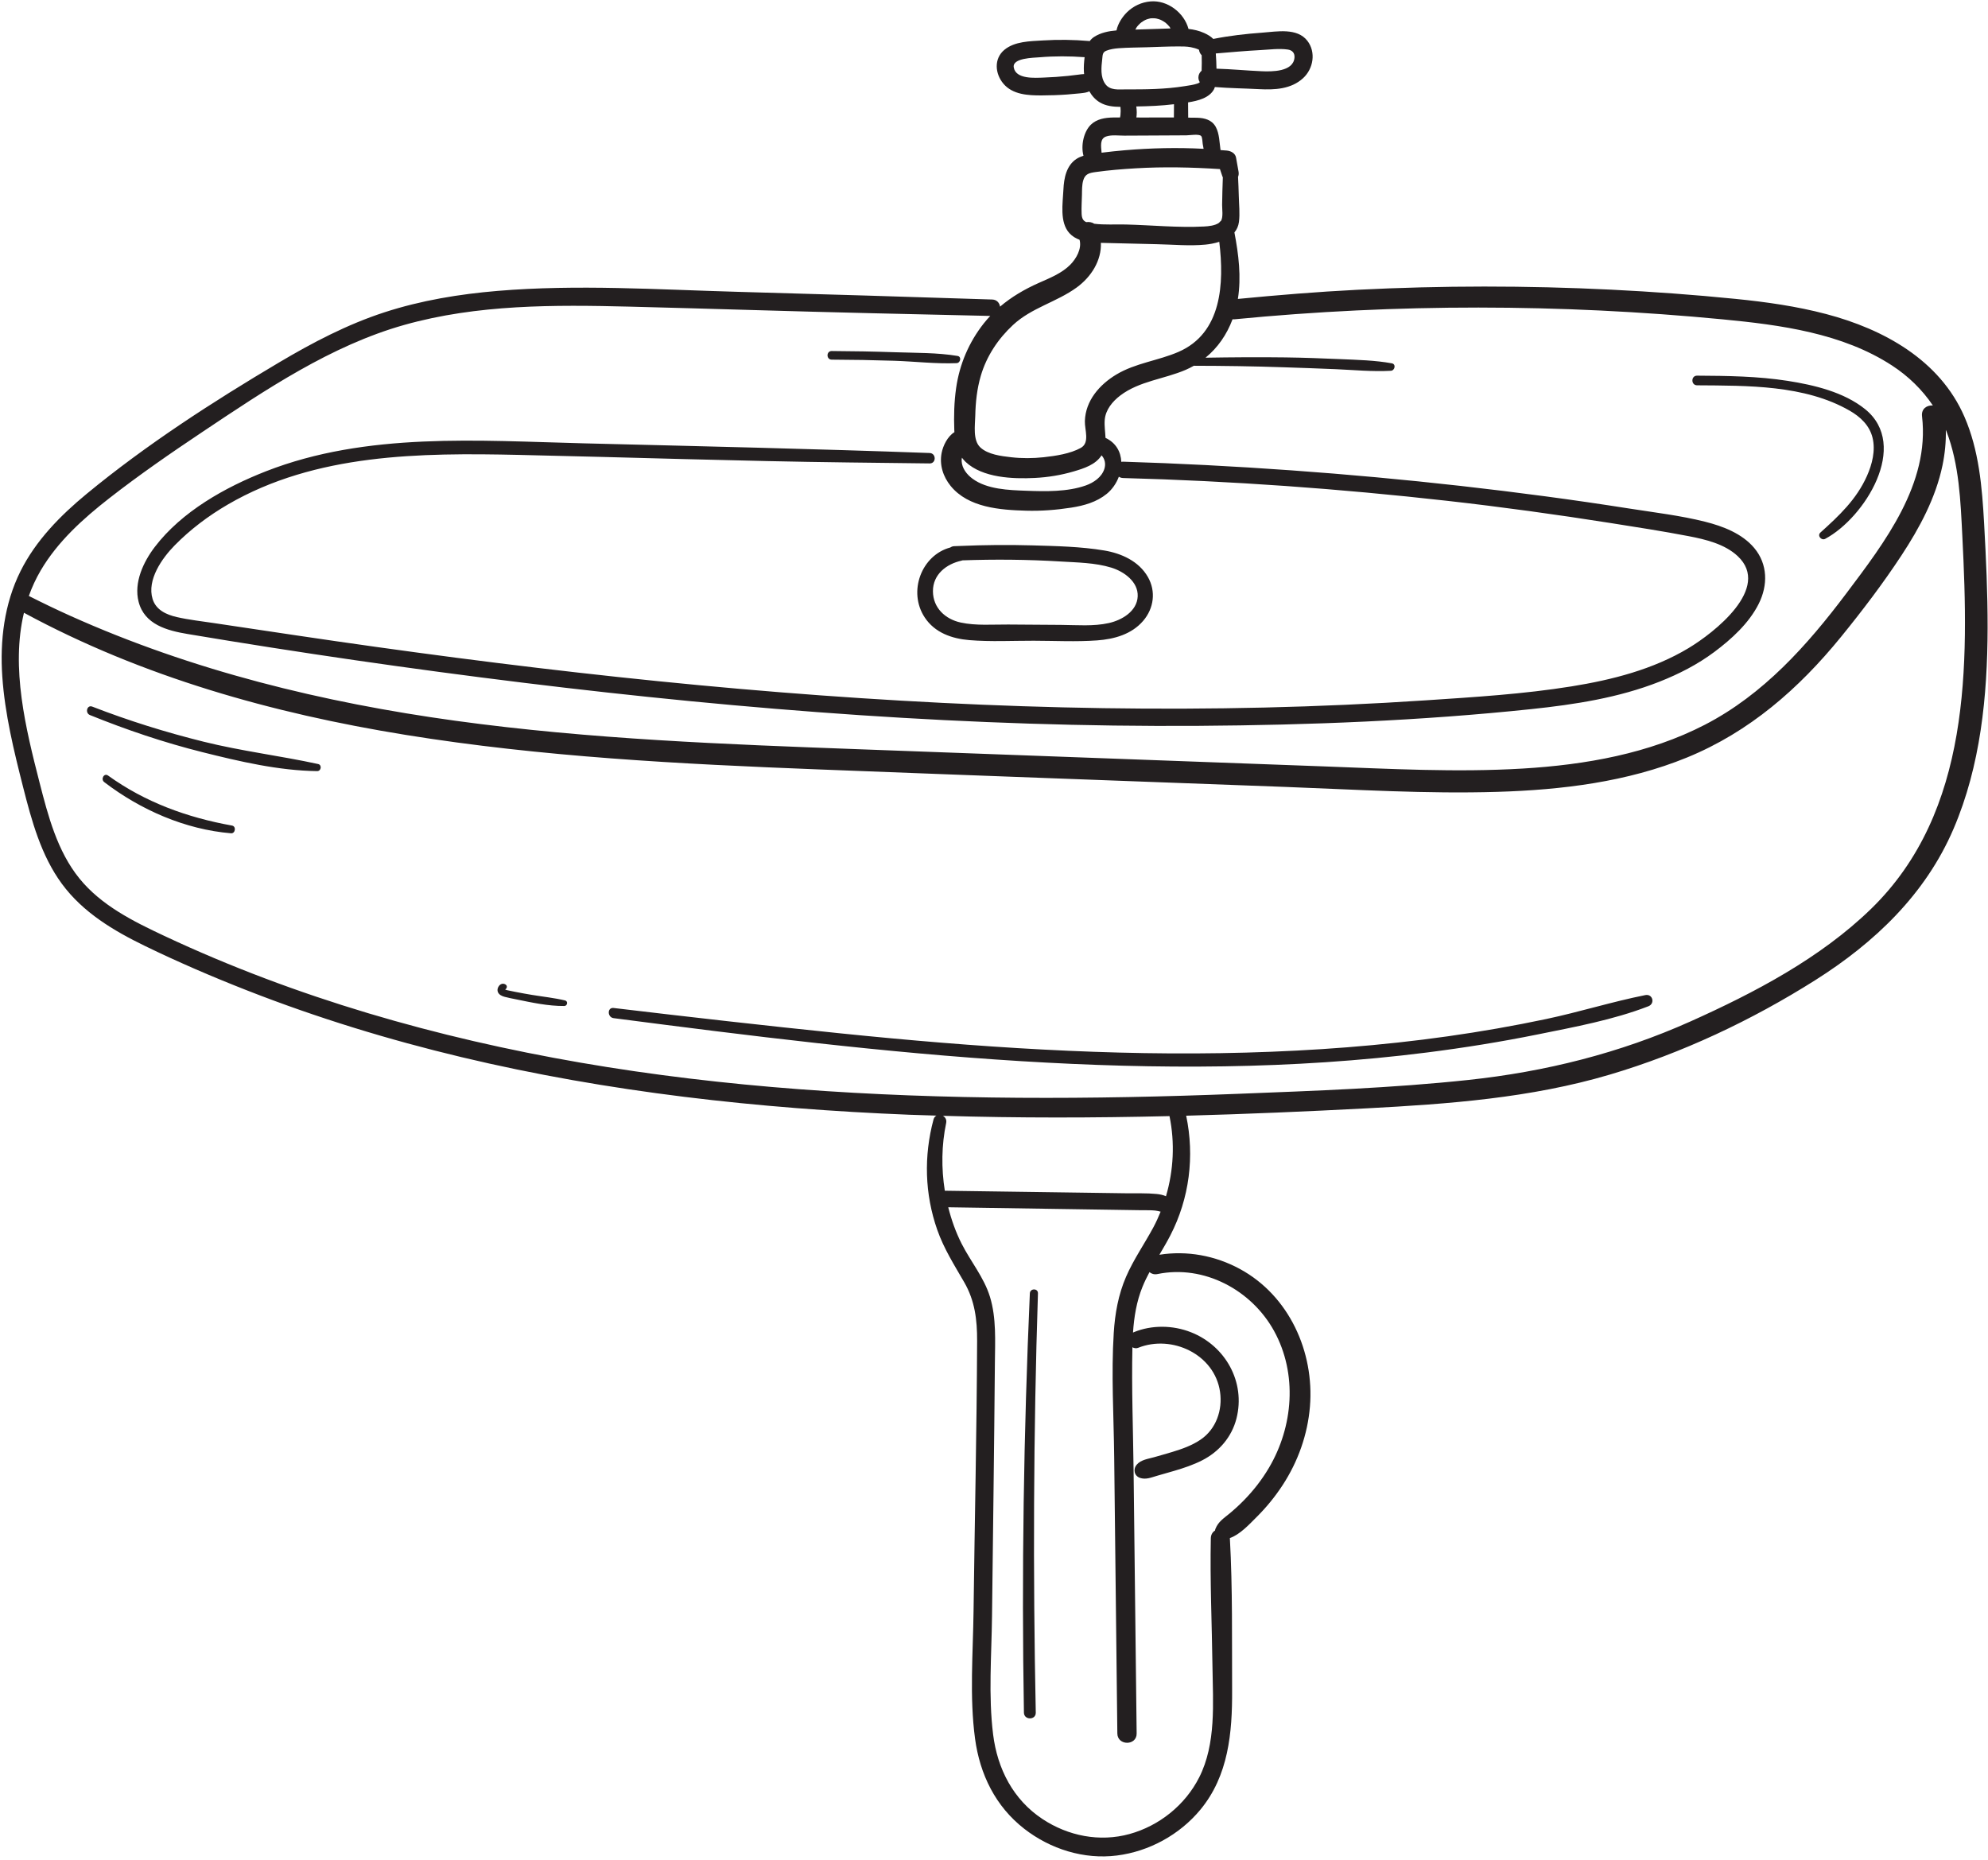 <?xml version="1.0" encoding="UTF-8"?><svg xmlns="http://www.w3.org/2000/svg" xmlns:xlink="http://www.w3.org/1999/xlink" height="449.5" preserveAspectRatio="xMidYMid meet" version="1.0" viewBox="9.6 25.5 480.5 449.5" width="480.5" zoomAndPan="magnify"><g id="change1_1"><path d="M489.158,151.957c-0.485-8.728-1.231-17.615-4.751-25.722c-5.967-13.742-19.543-21.174-33.432-24.834 c-7.173-1.89-14.554-2.926-21.926-3.664c-9.981-1-19.992-1.731-30.011-2.227c-20.443-1.012-40.935-1.002-61.376,0.029 c-9.647,0.486-19.254,1.282-28.865,2.211c0.852-5.311,0.178-10.782-0.838-16.068c0.564-0.689,0.964-1.518,1.094-2.535 c0.262-2.038,0.01-4.24-0.037-6.291c-0.035-1.538-0.105-3.075-0.179-4.612c0.151-0.359,0.206-0.786,0.12-1.266 c-0.203-1.136-0.392-2.275-0.608-3.408c-0.201-1.054-1.255-1.585-2.208-1.681c-0.512-0.052-1.026-0.07-1.538-0.114 c-0.258-1.79-0.269-3.983-1.144-5.588c-0.945-1.733-2.711-2.182-4.555-2.233c-0.704-0.019-1.41-0.011-2.114-0.021 c-0.009-1.23-0.018-2.459-0.027-3.689c2.476-0.388,5.161-1.101,6.27-3.18c0.089-0.167,0.133-0.352,0.198-0.529 c3.546,0.289,7.143,0.327,10.685,0.511c3.75,0.195,7.724,0.028,10.643-2.654c2.49-2.287,3.161-6.276,1.033-9.03 c-2.481-3.21-7.4-2.225-10.906-1.97c-3.99,0.29-7.93,0.738-11.837,1.518c-0.612-0.63-1.443-1.089-2.202-1.433 c-1.213-0.55-2.487-0.839-3.784-0.986c-1.05-3.917-5.069-6.993-9.166-6.651c-2.163,0.181-4.163,1.105-5.713,2.628 c-1.09,1.071-2.184,2.722-2.526,4.381c-1.91,0.164-3.809,0.542-5.404,1.568c-0.451,0.29-0.793,0.649-1.09,1.035 c-0.053-0.008-0.1-0.033-0.154-0.038c-3.715-0.326-7.447-0.369-11.169-0.138c-3.066,0.19-6.796,0.199-9.285,2.27 c-2.581,2.147-2.256,5.782-0.236,8.179c2.243,2.662,5.982,2.849,9.199,2.838c2.074-0.007,4.147-0.074,6.216-0.223 c1.033-0.075,2.065-0.168,3.096-0.28c0.873-0.095,1.616-0.166,2.267-0.485c0.607,1.072,1.427,2.009,2.528,2.67 c1.466,0.879,3.225,1.077,4.991,1.088c0.066,0.675,0.063,1.35-0.008,2.025c-0.035,0.178-0.064,0.354-0.099,0.534 c-0.557,0.002-1.114-0.004-1.67,0.007c-1.917,0.038-3.937,0.338-5.375,1.735c-1.7,1.651-2.472,4.979-1.787,7.511 c-0.56,0.176-1.105,0.39-1.61,0.708c-2.541,1.6-3.116,4.714-3.242,7.487c-0.148,3.271-0.968,7.882,1.462,10.532 c0.693,0.756,1.533,1.242,2.439,1.582c0.595,2.156-0.794,4.567-2.251,6.037c-2.073,2.09-5.001,3.233-7.644,4.41 c-3.412,1.52-6.557,3.358-9.322,5.716c-0.124-0.878-0.754-1.686-1.895-1.724c-20.508-0.664-41.016-1.291-61.527-1.859 c-19.281-0.535-38.771-1.837-58.028-0.222c-9.247,0.776-18.478,2.294-27.319,5.165c-9.012,2.927-17.413,7.337-25.54,12.157 c-16.039,9.513-32.031,19.84-46.44,31.715c-6.347,5.231-12.311,11.285-16.014,18.72c-3.927,7.886-4.99,16.755-4.392,25.465 c0.622,9.055,2.794,17.926,5.024,26.695c2.064,8.116,4.341,16.544,9.379,23.39c5.095,6.924,12.494,11.332,20.102,15.029 c8.103,3.937,16.398,7.504,24.786,10.785c16.816,6.579,34.12,11.879,51.679,16.072c35.465,8.469,71.898,12.465,108.289,13.928 c2.172,0.087,4.345,0.137,6.518,0.207c-0.316,0.176-0.579,0.474-0.704,0.94c-2.368,8.843-2.131,18.014,0.909,26.679 c1.605,4.573,4.112,8.492,6.515,12.659c2.577,4.469,3.135,9.081,3.114,14.165c-0.088,21.795-0.59,43.598-0.863,65.393 c-0.127,10.153-0.997,20.641,0.36,30.735c1.163,8.652,4.945,16.401,11.915,21.816c6.305,4.899,14.403,7.453,22.378,6.445 c7.79-0.984,15.174-5.029,20.184-11.091c6.795-8.223,7.71-18.583,7.659-28.867c-0.06-12.208,0.135-24.517-0.54-36.707 c-0.001-0.021-0.007-0.038-0.009-0.059c2.484-0.862,4.742-3.365,6.465-5.074c2.36-2.342,4.486-4.951,6.304-7.735 c3.707-5.68,6.031-12.201,6.59-18.966c1.095-13.233-5.043-26.805-16.919-33.258c-5.967-3.242-12.789-4.501-19.469-3.442 c0.912-1.543,1.823-3.086,2.642-4.672c4.618-8.944,5.898-19.121,3.833-28.935c14.56-0.395,29.114-1.018,43.653-1.783 c19.739-1.038,39.633-2.498,58.68-8.134c17.435-5.159,34.35-13.137,49.712-22.842c14.354-9.068,26.643-20.755,33.422-36.568 c6.55-15.278,8.196-32.099,8.238-48.574C490.021,168.823,489.626,160.384,489.158,151.957z M270.217,43.547 c-0.827,0.114-1.657,0.21-2.487,0.296c-1.937,0.201-3.881,0.337-5.827,0.405c-2.092,0.073-6.838,0.471-7.283-2.497 c-0.338-2.255,4.821-2.284,6.239-2.405c3.626-0.309,7.265-0.291,10.892-0.024c-0.146,1.182-0.24,2.38-0.17,3.558 c0.01,0.173,0.036,0.348,0.053,0.523C271.203,43.409,270.743,43.475,270.217,43.547z M285.327,53.903 c-0.352,0-0.704-0.005-1.057-0.007c0.048-0.414,0.085-0.83,0.084-1.249c-0.001-0.47-0.052-0.943-0.112-1.415 c3.042-0.047,6.091-0.172,9.112-0.543c-0.008,1.068-0.016,2.137-0.023,3.206C290.663,53.893,287.994,53.908,285.327,53.903z M320.821,37.468c1.127,0.158,1.761,0.846,1.653,1.997c-0.321,3.424-5.516,3.355-7.921,3.253c-3.631-0.154-7.288-0.517-10.93-0.621 c-0.014-1.228-0.074-2.453-0.166-3.677c3.588-0.297,7.176-0.626,10.772-0.812C316.345,37.497,318.716,37.172,320.821,37.468z M284.472,31.891c0.101-0.121,0.204-0.239,0.311-0.353c0.132-0.14,0.27-0.276,0.413-0.406c0.013-0.012,0.2-0.163,0.257-0.213 c0.288-0.207,0.587-0.397,0.902-0.56c0.054-0.028,0.31-0.133,0.332-0.147c0.11-0.039,0.219-0.079,0.331-0.112 c0.184-0.055,0.37-0.102,0.558-0.141c0.058-0.012,0.116-0.022,0.174-0.032c0.016-0.001,0.009,0,0.043-0.003 c0.317-0.019,0.629-0.013,0.945,0.006c0.086,0.012,0.298,0.037,0.329,0.043c0.188,0.04,0.374,0.088,0.557,0.143 c0.152,0.045,0.302,0.1,0.451,0.157c0.039,0.022,0.261,0.123,0.309,0.148c0.314,0.164,0.614,0.352,0.901,0.558 c0.034,0.024,0.04,0.026,0.044,0.027c0.015,0.016,0.03,0.031,0.078,0.076c0.14,0.133,0.286,0.258,0.422,0.396 c0.135,0.138,0.263,0.282,0.389,0.427c0.036,0.041,0.057,0.064,0.077,0.086c0.015,0.028,0.037,0.065,0.072,0.122 c0.054,0.088,0.096,0.181,0.149,0.269c-2.834,0.088-5.668,0.179-8.502,0.27c0.101-0.187,0.195-0.377,0.313-0.555 C284.375,32.027,284.423,31.959,284.472,31.891z M276.751,45.805c-1.23-1.714-0.969-4.07-0.741-6.038 c0.107-0.923,0.037-1.629,0.974-2.003c0.958-0.383,2.01-0.535,3.032-0.611c2.213-0.164,4.445-0.161,6.663-0.226 c2.551-0.073,5.107-0.202,7.659-0.204c1.019-0.001,2.064-0.006,3.068,0.181c0.517,0.096,1.425,0.324,1.988,0.617 c0.066,0.496,0.293,0.977,0.653,1.333c0.036,1.244,0.032,2.488-0.014,3.732c-0.468,0.399-0.777,0.981-0.777,1.629 c0,0.451,0.129,0.834,0.342,1.151c-0.127,0.125-0.293,0.233-0.534,0.316c-0.992,0.342-2.098,0.477-3.13,0.643 c-4.7,0.757-9.491,0.794-14.239,0.779C279.946,47.097,277.899,47.405,276.751,45.805z M276.926,58.499 c1.319-0.471,3.07-0.208,4.442-0.214c1.697-0.008,3.394-0.016,5.091-0.024c3.3-0.016,6.6-0.015,9.9-0.05 c0.785-0.008,3.049-0.392,3.56,0.164c0.308,0.335,0.295,1.464,0.377,1.915c0.071,0.393,0.142,0.786,0.214,1.179 c-6.345-0.336-12.721-0.193-19.048,0.346c-1.874,0.159-3.744,0.361-5.61,0.593C275.72,60.837,275.395,59.045,276.926,58.499z M271.107,72.59c0.026-1.169-0.017-2.403,0.324-3.535c0.456-1.516,1.44-1.756,2.938-1.967c3.214-0.452,6.467-0.714,9.705-0.906 c6.799-0.405,13.596-0.252,20.387,0.186c0.19,0.563,0.377,1.128,0.566,1.692c0.038,0.112,0.087,0.21,0.134,0.308 c-0.08,2.217-0.151,4.434-0.175,6.654c-0.011,1.032,0.295,2.875-0.256,3.847c-0.186,0.132-0.354,0.292-0.491,0.479 c-0.961,0.691-2.52,0.838-3.612,0.895c-6.251,0.328-12.651-0.326-18.907-0.483c-2.459-0.062-5.138,0.126-7.631-0.18 c-0.549-0.369-1.273-0.497-1.937-0.393c-0.771-0.337-1.072-0.913-1.123-1.999C270.959,75.665,271.074,74.114,271.107,72.59z M254.452,104.038c4.504-4.18,10.499-5.504,15.378-9.049c3.566-2.591,6.026-6.578,5.854-10.792c0.393,0.01,0.781,0.017,1.159,0.028 c4.127,0.115,8.254,0.211,12.381,0.298c3.864,0.082,7.863,0.469,11.716,0.101c1.079-0.103,2.247-0.323,3.36-0.68 c1.208,10.055,0.651,22.066-9.89,26.62c-4.893,2.114-10.34,2.675-14.971,5.445c-4.074,2.437-7.477,6.322-7.626,11.268 c-0.063,2.103,1.249,5.239-0.988,6.481c-2.544,1.413-6.131,1.946-8.984,2.256c-2.595,0.282-5.249,0.295-7.843,0 c-2.392-0.272-5.62-0.651-7.464-2.386c-1.837-1.728-1.264-5.343-1.213-7.617c0.073-3.287,0.415-6.551,1.348-9.713 C248.07,111.551,250.838,107.393,254.452,104.038z M242.102,136.123c0.266,0.359,0.556,0.708,0.904,1.034 c4.115,3.85,11.41,4.127,16.698,3.862c3.179-0.159,6.371-0.678,9.424-1.581c2.49-0.736,5.27-1.614,6.72-3.885 c0.787,0.855,1.071,2.056,0.673,3.293c-0.644,2.004-2.594,3.317-4.487,3.987c-4.449,1.575-9.775,1.454-14.427,1.281 c-4.196-0.156-9.442-0.318-12.962-2.922c-1.355-1.002-2.543-2.51-2.616-4.254C242.017,136.638,242.05,136.372,242.102,136.123z M35.981,145.947c7.286-5.686,14.928-10.961,22.61-16.093c15.162-10.13,31.043-20.85,48.765-25.834 c17.644-4.962,36.194-4.863,54.365-4.409c19.599,0.49,39.193,1.147,58.793,1.597c9.477,0.217,18.953,0.435,28.43,0.652 c-0.544,0.581-1.074,1.183-1.578,1.822c-3.591,4.562-5.855,9.884-6.672,15.633c-0.476,3.347-0.565,6.715-0.441,10.09 c0.007,0.183,0.02,0.365,0.03,0.547c-1.659,1.018-2.749,3.271-3.089,5.012c-0.564,2.887,0.348,5.741,2.182,7.992 c4.275,5.248,11.967,5.798,18.23,5.978c3.66,0.105,7.304-0.178,10.921-0.741c3.074-0.479,6.13-1.336,8.581-3.334 c1.308-1.065,2.321-2.539,2.92-4.14c0.28,0.186,0.622,0.309,1.038,0.32c26.152,0.701,52.27,2.577,78.267,5.502 c13.208,1.486,26.374,3.302,39.503,5.369c6.32,0.995,12.658,1.978,18.942,3.184c4.075,0.782,8.705,1.898,11.824,4.82 c8.238,7.717-5.778,18.567-11.888,22.239c-8.575,5.154-18.468,7.665-28.264,9.243c-11.622,1.871-23.468,2.588-35.202,3.37 c-12.978,0.865-25.975,1.439-38.978,1.746c-26.011,0.615-52.043,0.165-78.027-1.134c-26.162-1.307-52.277-3.456-78.321-6.253 c-26.024-2.795-51.978-6.223-77.865-10.079c-6.579-0.98-13.16-1.947-19.736-2.946c-2.983-0.453-6.025-0.779-8.969-1.451 c-2.524-0.575-5.053-1.709-5.87-4.377c-1.413-4.618,2.287-9.849,5.323-12.942c3.812-3.884,8.183-7.168,12.883-9.902 c21.209-12.334,46.51-12.5,70.319-11.979c26.601,0.582,53.206,1.509,79.811,1.828c6.494,0.078,12.988,0.156,19.482,0.234 c1.626,0.02,1.617-2.461,0-2.52c-27.826-1.008-55.659-1.645-83.495-2.335c-25.564-0.634-52.568-2.767-76.901,6.745 c-9.871,3.858-20.349,9.724-26.893,18.301c-2.763,3.622-5.099,8.592-3.91,13.24c1.412,5.521,6.917,6.969,11.852,7.796 c26.919,4.515,53.939,8.437,81.031,11.764c27.048,3.322,54.176,6.018,81.367,7.845c27.266,1.832,54.598,2.77,81.926,2.589 c26.833-0.178,53.784-1.233,80.48-4.049c10.473-1.105,21.072-2.735,30.919-6.616c4.702-1.854,9.226-4.166,13.284-7.197 c4.153-3.102,8.385-6.953,10.734-11.654c2.234-4.471,2.196-9.56-1.102-13.484c-2.926-3.482-7.558-5.25-11.85-6.332 c-5.977-1.506-12.219-2.23-18.302-3.186c-6.773-1.064-13.557-2.053-20.353-2.96c-27.244-3.636-54.575-6.132-82.022-7.549 c-6.663-0.344-13.329-0.615-19.997-0.821c-0.16-0.005-0.309,0.006-0.449,0.031c-0.102-2.368-1.247-4.575-3.812-5.783 c-0.061-1.43-0.308-2.875-0.192-4.339c0.195-2.455,1.876-4.473,3.77-5.912c4.577-3.475,10.634-3.967,15.801-6.195 c0.683-0.295,1.336-0.628,1.968-0.984c7.25,0.014,14.499,0.115,21.744,0.365c4.183,0.145,8.367,0.277,12.549,0.461 c4.412,0.194,8.906,0.629,13.321,0.387c0.974-0.053,1.317-1.607,0.244-1.803c-4.059-0.739-8.275-0.832-12.389-1.012 c-4.442-0.194-8.886-0.359-13.332-0.418c-6.439-0.085-12.878-0.037-19.317,0.071c2.959-2.408,5.151-5.591,6.532-9.282 c0.149,0.012,0.302,0.017,0.469,0.001c39.17-3.818,78.801-3.753,117.969,0.009c13.991,1.344,28.976,3.333,41.001,11.185 c3.897,2.544,7.254,5.805,9.826,9.623c-1.441-0.072-2.827,0.792-2.613,2.626c1.904,16.309-9.052,30.513-18.294,42.799 c-9.445,12.556-20.035,24.431-34.18,31.745c-13.549,7.006-28.907,9.688-44.001,10.594c-16.073,0.964-32.201,0.065-48.27-0.528 c-37.216-1.373-74.432-2.746-111.647-4.119c-32.734-1.208-65.566-2.435-98.051-6.899c-32.006-4.398-63.661-12.118-93.201-25.406 c-3.352-1.508-6.662-3.106-9.942-4.765c0.753-2.103,1.697-4.165,2.874-6.171C23.538,156.399,29.666,150.875,35.981,145.947z M289.361,333.435c11.275-2.317,22.749,3.874,28.184,13.758c5.698,10.362,4.65,23.131-1.276,33.128 c-1.697,2.862-3.74,5.482-6.072,7.853c-1.095,1.113-2.247,2.169-3.45,3.164c-1.411,1.168-2.677,1.931-3.384,3.694 c-0.052,0.129-0.075,0.26-0.09,0.391c-0.578,0.351-0.999,0.975-1.019,1.883c-0.216,10.298,0.261,20.64,0.399,30.941 c0.119,8.855,0.923,18.685-3.21,26.845c-3.381,6.674-9.641,11.703-16.844,13.686c-7.212,1.985-14.813,0.479-21.013-3.613 c-7.093-4.681-10.915-12.145-11.95-20.452c-1.169-9.38-0.377-19.119-0.265-28.546c0.243-20.407,0.519-40.814,0.694-61.222 c0.045-5.298,0.383-10.843-1.182-15.979c-1.439-4.723-4.662-8.53-6.865-12.882c-1.405-2.775-2.458-5.742-3.23-8.792 c8.777,0.135,17.554,0.269,26.331,0.403c4.585,0.07,9.169,0.14,13.754,0.209c2.227,0.034,4.454,0.068,6.68,0.102 c1.071,0.016,2.179-0.035,3.247,0.079c0.459,0.049,0.89,0.166,1.321,0.275c-0.52,1.279-1.086,2.54-1.741,3.762 c-2.158,4.024-4.796,7.775-6.615,11.978c-1.861,4.299-2.677,8.882-2.971,13.539c-0.626,9.929-0.007,20.018,0.106,29.961 c0.12,10.482,0.239,20.964,0.358,31.446c0.135,11.809,0.269,23.617,0.404,35.426c0.034,3,4.701,3.008,4.666,0 c-0.248-21.229-0.496-42.459-0.743-63.688c-0.115-9.869-0.502-19.782-0.28-29.651c0.427,0.229,0.921,0.316,1.374,0.134 c8.159-3.273,18.489,1.559,19.805,10.627c0.64,4.409-0.933,8.985-4.677,11.544c-2.09,1.428-4.476,2.268-6.879,2.998 c-1.43,0.435-2.872,0.835-4.309,1.247c-1.482,0.425-3.243,0.607-4.28,1.832c-0.94,1.111-0.596,2.733,0.844,3.198 c1.412,0.455,2.677-0.12,4.047-0.512c1.388-0.397,2.777-0.789,4.162-1.196c2.303-0.678,4.597-1.444,6.743-2.533 c4.098-2.079,7.171-5.626,8.317-10.112c2.257-8.836-2.684-17.593-11.017-20.871c-4.353-1.712-9.46-1.791-13.797,0 c-0.066,0.027-0.127,0.062-0.19,0.094c0.251-3.773,0.856-7.521,2.286-11.047c0.496-1.222,1.076-2.404,1.695-3.567 C287.915,333.375,288.572,333.597,289.361,333.435z M291.414,314.631c-0.679-0.314-1.469-0.473-2.295-0.555 c-2.343-0.232-4.749-0.127-7.103-0.16c-4.978-0.07-9.955-0.141-14.933-0.211c-9.707-0.137-19.413-0.273-29.12-0.409 c-0.868-5.447-0.792-11.057,0.325-16.375c0.171-0.815-0.233-1.42-0.796-1.734c18.253,0.552,36.517,0.512,54.775,0.073 C293.591,301.689,293.26,308.371,291.414,314.631z M461.848,245.159c-12.243,11.911-28.207,20.294-43.671,27.224 c-17.105,7.665-35.087,12.153-53.701,14.14c-18.448,1.969-37.084,2.62-55.615,3.348c-17.648,0.693-35.31,1.08-52.973,0.958 c-35.461-0.244-71.009-2.457-105.987-8.491c-34.614-5.972-68.734-15.69-100.585-30.633c-7.466-3.503-15.22-7.346-20.519-13.879 c-5.355-6.602-7.571-15.126-9.641-23.198c-3.344-13.043-6.955-27.697-3.767-41.027c28.627,15.506,60.106,24.319,92.141,29.501 c33.032,5.344,66.505,7.065,99.899,8.363c37.583,1.461,75.171,2.82,112.757,4.227c17.088,0.64,34.242,1.716,51.346,1.196 c15.527-0.471,31.353-2.381,45.827-8.306c15.078-6.173,27.01-16.616,37.211-29.147c5.153-6.33,10.142-12.894,14.627-19.715 c4.364-6.638,8.273-13.9,9.903-21.742c0.589-2.835,0.868-5.701,0.808-8.575c0.051,0.128,0.115,0.25,0.164,0.38 c3.082,8.035,3.394,16.792,3.824,25.286C485.478,186.315,485.991,221.672,461.848,245.159z M233.101,174.728 c2.44,3.699,6.55,5.133,10.798,5.487c5.146,0.429,10.413,0.137,15.574,0.149c5.072,0.011,10.228,0.287,15.29-0.08 c4.143-0.301,8.34-1.461,11.141-4.724c2.594-3.021,3.139-7.128,1.133-10.62c-2.188-3.807-6.382-5.696-10.552-6.392 c-5.67-0.946-11.564-1.064-17.3-1.23c-5.874-0.17-11.75-0.108-17.621,0.142c-0.005,0-0.009-0.002-0.014-0.002 c-0.013,0.001-0.025,0.004-0.038,0.004c-0.439,0.019-0.879,0.03-1.318,0.051c-0.362,0.017-0.644,0.145-0.89,0.31 C232.328,159.676,228.985,168.486,233.101,174.728z M242.03,161.001c0.058-0.012,0.094-0.048,0.148-0.065 c7.91-0.279,15.828-0.21,23.729,0.274c4.066,0.249,8.396,0.28,12.317,1.49c3.013,0.93,6.518,3.387,6.357,6.948 c-0.163,3.601-3.826,5.734-6.949,6.438c-3.743,0.844-7.776,0.475-11.584,0.448c-4.254-0.03-8.508-0.059-12.762-0.089 c-3.748-0.026-7.776,0.319-11.464-0.476c-3.742-0.807-6.713-3.54-6.731-7.565C235.072,164.328,238.358,161.792,242.03,161.001z M260.473,338.097c-1.094,33.764-1.216,67.574-0.528,101.348c0.038,1.845-2.83,1.84-2.862,0c-0.585-33.796-0.054-67.58,1.43-101.348 C258.569,336.84,260.514,336.834,260.473,338.097z M145.994,268.644c-3.888,0.035-7.826-0.821-11.622-1.603 c-0.931-0.192-1.88-0.36-2.798-0.61c-0.651-0.177-1.361-0.488-1.63-1.152c-0.432-1.067,0.712-2.53,1.836-1.835 c0.539,0.333,0.345,1-0.092,1.203c0.151,0.079,0.316,0.141,0.536,0.191c0.672,0.153,1.352,0.281,2.028,0.414 c1.306,0.256,2.616,0.493,3.93,0.71c2.666,0.441,5.362,0.719,7.993,1.339C146.944,267.48,146.75,268.637,145.994,268.644z M408.018,268.71c-8.482,3.284-17.83,5.002-26.726,6.801c-8.878,1.796-17.826,3.234-26.811,4.373 c-32.513,4.122-65.404,4.099-98.072,2.095c-32.977-2.023-65.749-6.143-98.498-10.396c-1.543-0.2-1.574-2.645,0-2.457 c18.296,2.181,36.6,4.267,54.93,6.141c32.502,3.323,65.194,5.549,97.881,4.645c16.334-0.451,32.665-1.652,48.848-3.945 c7.968-1.129,15.901-2.512,23.775-4.177c8.027-1.698,15.896-4.178,23.929-5.779C409.066,265.653,409.685,268.064,408.018,268.71z M86.263,211.876c-9.313-0.116-18.753-2.331-27.755-4.585c-9.255-2.318-18.331-5.382-27.17-8.965 c-1.241-0.503-0.714-2.535,0.562-2.04c8.787,3.411,17.772,6.208,26.918,8.481c9.152,2.275,18.484,3.395,27.676,5.398 C87.47,210.378,87.227,211.888,86.263,211.876z M65.436,226.902c-11.087-0.927-21.858-5.648-30.642-12.37 c-0.918-0.702-0.044-2.283,0.926-1.585c8.987,6.468,19.133,10.146,29.968,12.091C66.743,225.228,66.492,226.99,65.436,226.902z M456.661,124.755c-10.877-6.254-24.736-6.031-36.879-6.126c-1.503-0.012-1.502-2.342,0-2.333 c7.316,0.043,14.658,0.126,21.903,1.258c6.347,0.992,13.594,2.708,18.705,6.832c10.891,8.789-0.133,26.278-9.625,31.343 c-0.938,0.5-2.007-0.759-1.169-1.515c4.516-4.069,8.719-8.004,11.249-13.684c1.257-2.821,2.098-6.144,1.354-9.214 C461.472,128.318,459.253,126.246,456.661,124.755z M210.622,110.341c5.134,0.025,10.267,0.122,15.397,0.297 c4.958,0.17,10.124,0.077,15.026,0.891c1.033,0.172,0.71,1.703-0.236,1.742c-4.991,0.205-10.092-0.413-15.087-0.576 c-5.032-0.164-10.067-0.251-15.101-0.27C209.279,112.42,209.281,110.334,210.622,110.341z" fill="#231F20"/></g></svg>
